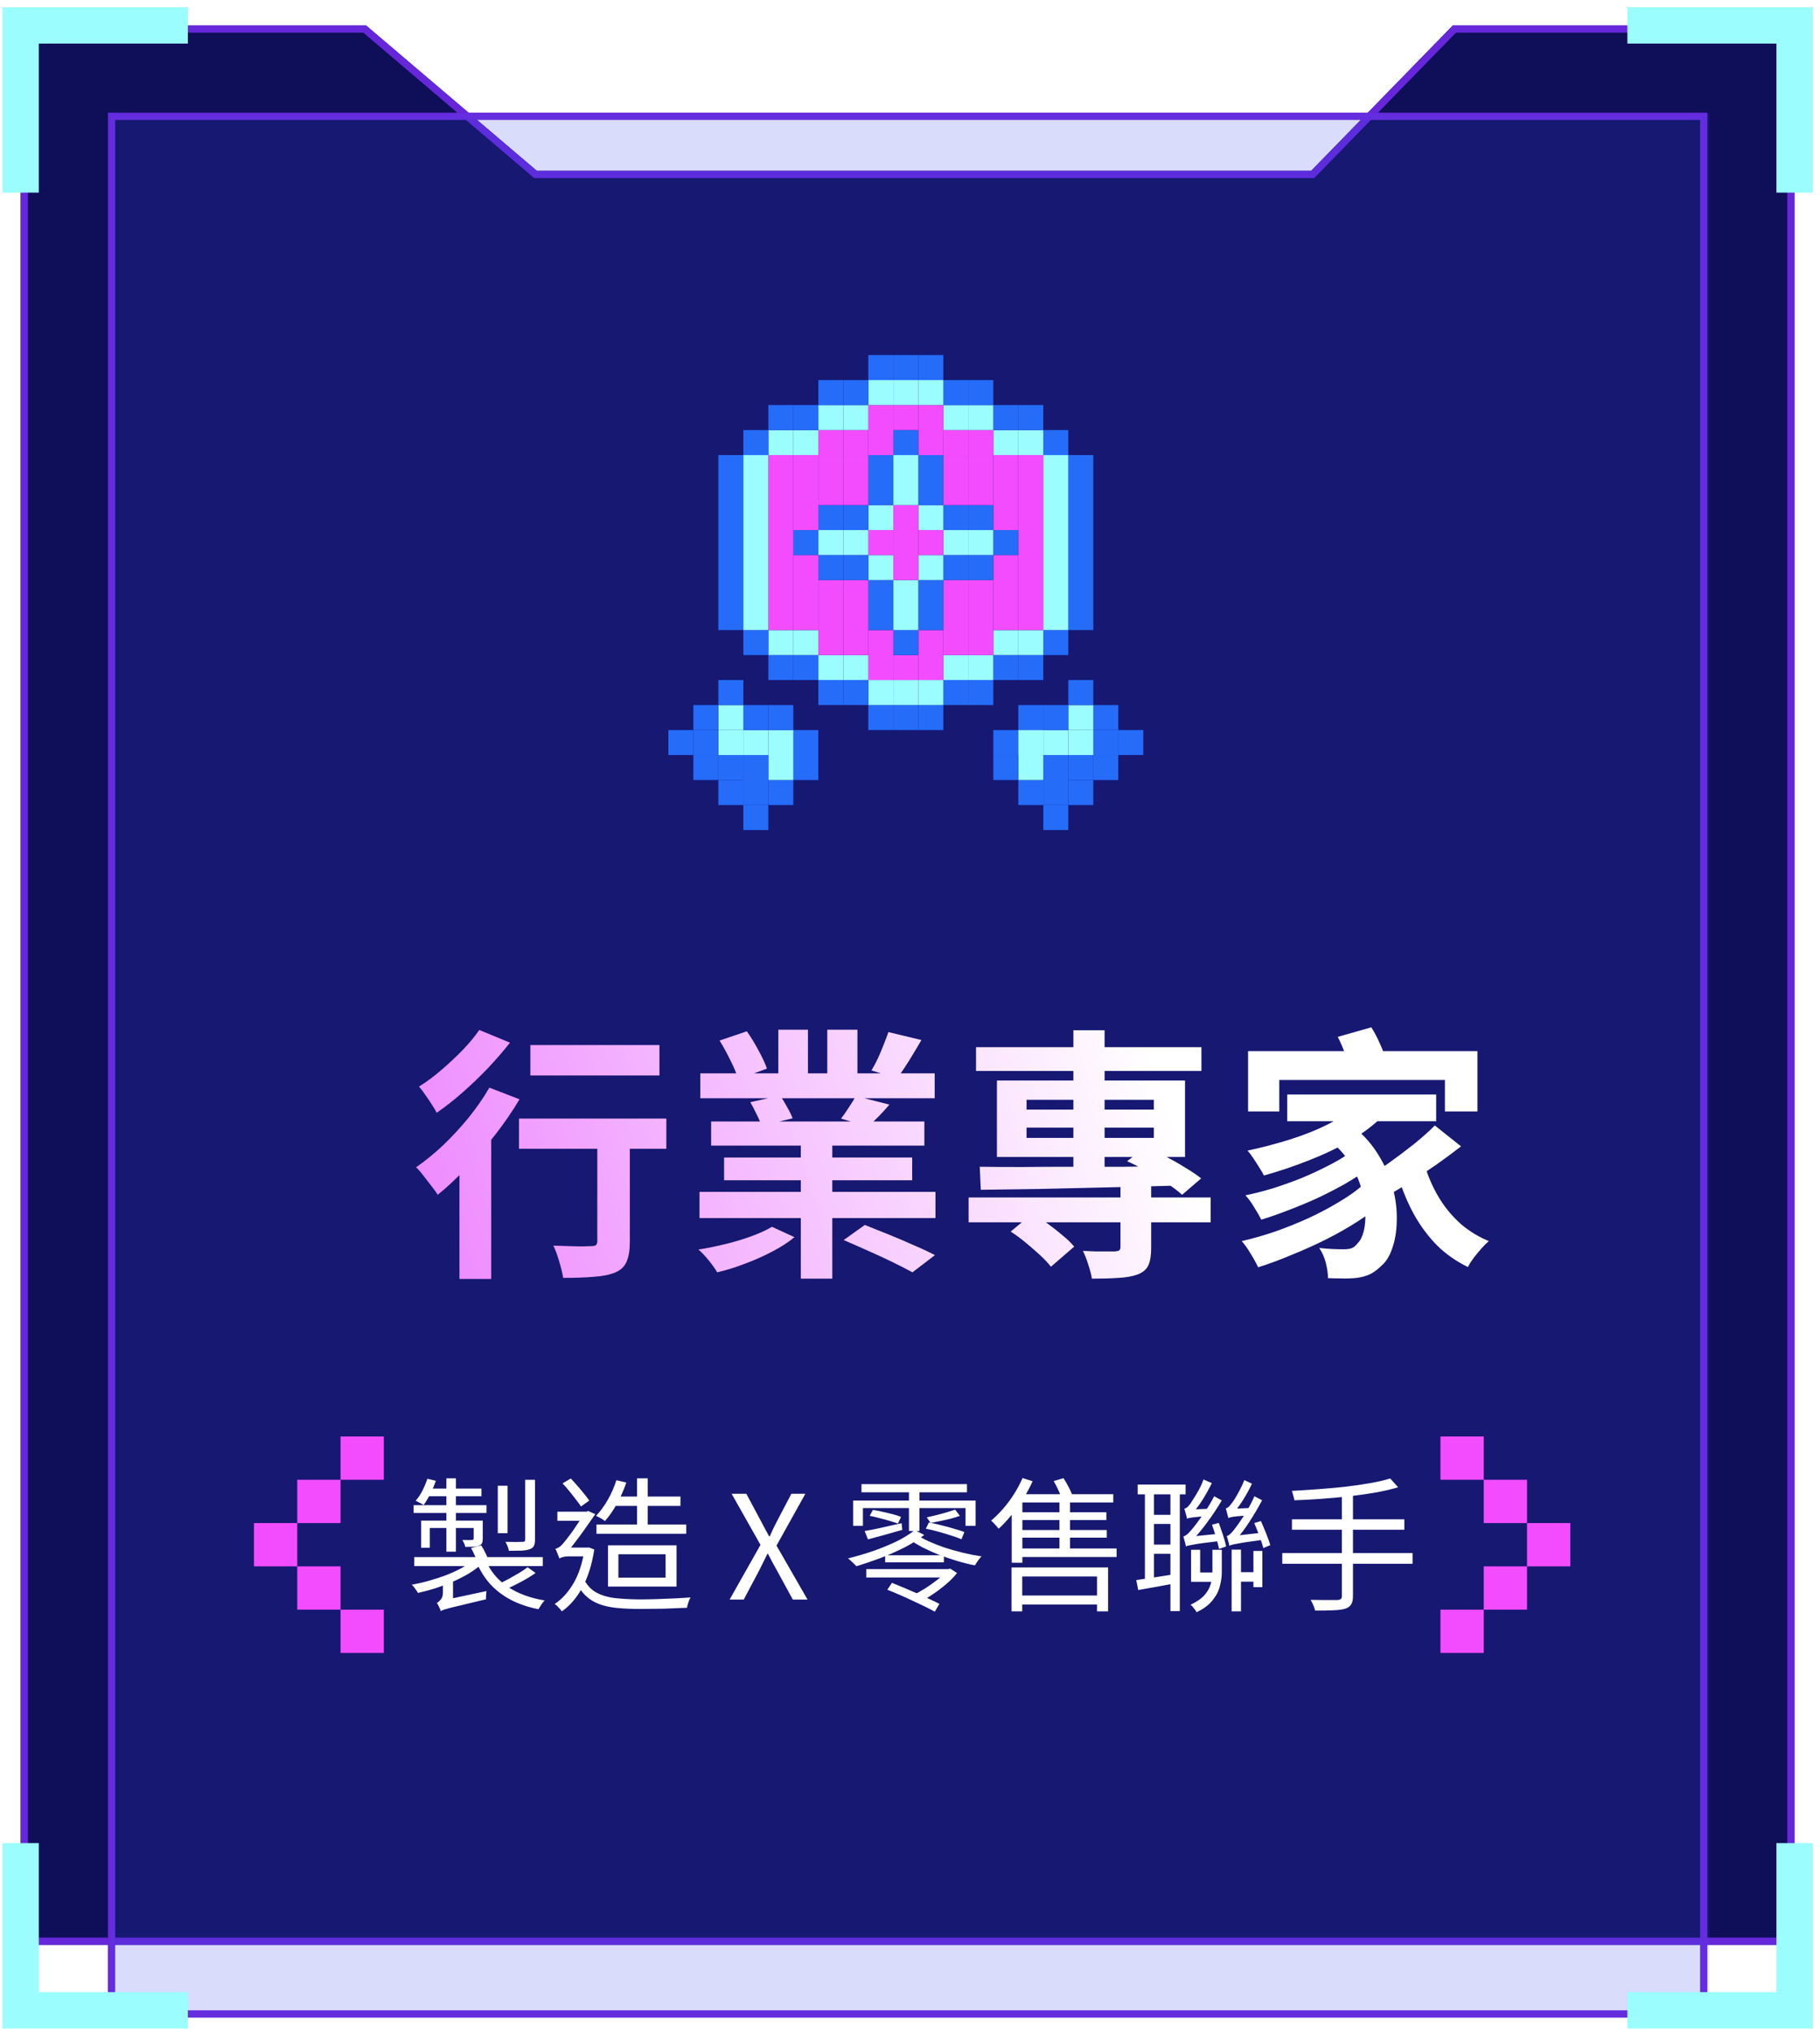 <svg width="215" height="240" viewBox="0 0 215 240" fill="none" xmlns="http://www.w3.org/2000/svg">
<path d="M2.441 3H43.236L63.419 20.177H154.887L171.634 3H212V229.736H2.441V3Z" fill="#0F0E59"/>
<path d="M43.078 3.43L63.141 20.504L63.261 20.606H155.068L155.194 20.477L171.815 3.43H211.571V229.307H2.871V3.43H43.078Z" stroke="#6627DA" stroke-width="0.859"/>
<rect x="12.747" y="13.306" width="188.947" height="225.018" fill="#1D21C0" fill-opacity="0.1"/>
<rect x="13.177" y="13.736" width="188.088" height="224.159" stroke="#6627DA" stroke-width="0.859"/>
<rect x="13" y="13.418" width="188.947" height="225.018" fill="#5364FF" fill-opacity="0.1"/>
<path d="M120.295 83.283H123.247V86.235H120.295V83.283ZM117.34 86.235H120.295V89.187H117.34V86.235ZM132.105 86.235H135.06V89.187H132.105V86.235ZM129.154 89.187H132.105V92.142H129.154V89.187Z" fill="#256CF9"/>
<path d="M129.154 86.235H132.105V89.187H129.154V86.235Z" fill="#256CF9"/>
<path d="M129.154 83.283H132.106V86.235H129.154V83.283ZM126.199 92.142H129.154V95.093H126.199V92.142Z" fill="#256CF9"/>
<path d="M126.199 89.186H129.154V92.141H126.199V89.186Z" fill="#256CF9"/>
<path d="M126.199 86.235H129.154V89.187H126.199V86.235Z" fill="#9BFDFD"/>
<path d="M126.199 83.283H129.154V86.235H126.199V83.283Z" fill="#9BFDFD"/>
<path d="M126.199 80.328H129.154V83.283H126.199V80.328ZM126.199 71.47H129.154V74.424H126.199V71.47ZM126.199 68.518H129.154V71.47H126.199V68.518ZM126.199 65.563H129.154V68.518H126.199V65.563ZM126.199 62.611H129.154V65.563H126.199V62.611ZM126.199 59.66H129.154V62.611H126.199V59.66ZM126.199 56.705H129.154V59.66H126.199V56.705ZM126.199 53.753H129.154V56.705H126.199V53.753ZM123.247 95.093H126.199V98.048H123.247V95.093Z" fill="#256CF9"/>
<path d="M123.247 92.141H126.199V95.093H123.247V92.141ZM123.247 89.186H126.199V92.141H123.247V89.186Z" fill="#256CF9"/>
<path d="M123.247 86.235H126.199V89.187H123.247V86.235Z" fill="#9BFDFD"/>
<path d="M123.247 83.283H126.199V86.235H123.247V83.283ZM123.247 74.425H126.199V77.376H123.247V74.425Z" fill="#256CF9"/>
<path d="M123.247 71.47H126.199V74.424H123.247V71.47ZM123.247 68.518H126.199V71.47H123.247V68.518ZM123.247 65.563H126.199V68.518H123.247V65.563ZM123.247 62.611H126.199V65.563H123.247V62.611ZM123.247 59.66H126.199V62.611H123.247V59.66ZM123.247 56.705H126.199V59.66H123.247V56.705ZM123.247 53.753H126.199V56.705H123.247V53.753Z" fill="#9BFDFD"/>
<path d="M123.247 50.801H126.199V53.753H123.247V50.801ZM120.295 92.142H123.247V95.093H120.295V92.142Z" fill="#256CF9"/>
<path d="M120.295 89.187H123.247V92.142H120.295V89.187ZM120.295 86.235H123.247V89.187H120.295V86.235Z" fill="#9BFDFD"/>
<path d="M120.295 77.376H123.247V80.328H120.295V77.376Z" fill="#256CF9"/>
<path d="M120.295 74.425H123.247V77.376H120.295V74.425Z" fill="#9BFDFD"/>
<path d="M120.295 71.47H123.247V74.424H120.295V71.47ZM120.295 68.518H123.247V71.47H120.295V68.518ZM120.295 65.563H123.247V68.518H120.295V65.563ZM120.295 62.611H123.247V65.563H120.295V62.611ZM120.295 59.66H123.247V62.611H120.295V59.66ZM120.295 56.705H123.247V59.66H120.295V56.705ZM120.295 53.753H123.247V56.705H120.295V53.753Z" fill="#F34CFF"/>
<path d="M120.295 50.801H123.247V53.753H120.295V50.801Z" fill="#9BFDFD"/>
<path d="M120.295 47.846H123.247V50.801H120.295V47.846ZM117.34 89.187H120.295V92.141H117.34V89.187ZM117.34 77.376H120.295V80.328H117.34V77.376Z" fill="#256CF9"/>
<path d="M117.34 74.425H120.295V77.376H117.34V74.425Z" fill="#9BFDFD"/>
<path d="M117.34 71.47H120.295V74.424H117.34V71.47ZM117.34 68.518H120.295V71.47H117.34V68.518ZM117.34 65.563H120.295V68.518H117.34V65.563Z" fill="#F34CFF"/>
<path d="M117.34 62.611H120.295V65.563H117.34V62.611Z" fill="#256CF9"/>
<path d="M117.34 59.66H120.295V62.611H117.34V59.66ZM117.34 56.705H120.295V59.66H117.34V56.705ZM117.34 53.753H120.295V56.705H117.34V53.753Z" fill="#F34CFF"/>
<path d="M117.34 50.801H120.295V53.753H117.34V50.801Z" fill="#9BFDFD"/>
<path d="M117.34 47.846H120.295V50.801H117.34V47.846ZM114.388 80.328H117.34V83.283H114.388V80.328Z" fill="#256CF9"/>
<path d="M114.388 77.376H117.34V80.328H114.388V77.376Z" fill="#9BFDFD"/>
<path d="M114.388 74.425H117.34V77.376H114.388V74.425ZM114.388 71.47H117.34V74.425H114.388V71.47ZM114.388 68.518H117.34V71.47H114.388V68.518Z" fill="#F34CFF"/>
<path d="M114.388 65.563H117.34V68.518H114.388V65.563Z" fill="#256CF9"/>
<path d="M114.388 62.611H117.34V65.563H114.388V62.611Z" fill="#9BFDFD"/>
<path d="M114.388 59.66H117.34V62.611H114.388V59.66Z" fill="#256CF9"/>
<path d="M114.388 56.705H117.34V59.66H114.388V56.705ZM114.388 53.753H117.34V56.705H114.388V53.753Z" fill="#F34CFF"/>
<path d="M114.388 50.801H117.34V53.753H114.388V50.801Z" fill="#F34CFF"/>
<path d="M114.388 47.846H117.34V50.801H114.388V47.846Z" fill="#9BFDFD"/>
<path d="M114.388 44.895H117.34V47.846H114.388V44.895ZM111.437 80.328H114.388V83.283H111.437V80.328Z" fill="#256CF9"/>
<path d="M111.437 77.376H114.388V80.328H111.437V77.376Z" fill="#9BFDFD"/>
<path d="M111.437 74.425H114.388V77.376H111.437V74.425ZM111.437 71.47H114.388V74.425H111.437V71.47ZM111.437 68.518H114.388V71.47H111.437V68.518Z" fill="#F34CFF"/>
<path d="M111.437 65.563H114.388V68.518H111.437V65.563Z" fill="#256CF9"/>
<path d="M111.437 62.611H114.388V65.563H111.437V62.611Z" fill="#9BFDFD"/>
<path d="M111.437 59.66H114.388V62.611H111.437V59.66Z" fill="#256CF9"/>
<path d="M111.437 56.705H114.388V59.66H111.437V56.705ZM111.437 53.753H114.388V56.705H111.437V53.753Z" fill="#F34CFF"/>
<path d="M111.437 50.801H114.388V53.753H111.437V50.801Z" fill="#F34CFF"/>
<path d="M111.437 47.846H114.388V50.801H111.437V47.846Z" fill="#9BFDFD"/>
<path d="M111.437 44.895H114.389V47.846H111.437V44.895ZM108.482 83.283H111.437V86.235H108.482V83.283Z" fill="#256CF9"/>
<path d="M108.482 80.328H111.437V83.283H108.482V80.328Z" fill="#9BFDFD"/>
<path d="M108.482 77.376H111.437V80.328H108.482V77.376ZM108.482 74.425H111.437V77.376H108.482V74.425Z" fill="#F34CFF"/>
<path d="M108.482 71.47H111.437V74.425H108.482V71.47ZM108.482 68.518H111.437V71.47H108.482V68.518Z" fill="#256CF9"/>
<path d="M108.482 65.563H111.437V68.518H108.482V65.563Z" fill="#9BFDFD"/>
<path d="M108.482 62.611H111.437V65.563H108.482V62.611Z" fill="#F34CFF"/>
<path d="M108.482 59.66H111.437V62.611H108.482V59.66Z" fill="#9BFDFD"/>
<path d="M108.482 56.705H111.437V59.66H108.482V56.705ZM108.482 53.753H111.437V56.705H108.482V53.753Z" fill="#256CF9"/>
<path d="M108.482 50.801H111.437V53.753H108.482V50.801ZM108.482 47.846H111.437V50.801H108.482V47.846Z" fill="#F34CFF"/>
<path d="M108.482 44.895H111.437V47.846H108.482V44.895Z" fill="#9BFDFD"/>
<path d="M108.482 41.94H111.437V44.895H108.482V41.94ZM105.53 83.283H108.482V86.235H105.53V83.283Z" fill="#256CF9"/>
<path d="M105.53 80.328H108.482V83.283H105.53V80.328Z" fill="#9BFDFD"/>
<path d="M105.53 77.376H108.482V80.328H105.53V77.376Z" fill="#F34CFF"/>
<path d="M105.53 74.425H108.482V77.376H105.53V74.425Z" fill="#256CF9"/>
<path d="M105.53 71.47H108.482V74.425H105.53V71.47ZM105.53 68.518H108.482V71.47H105.53V68.518Z" fill="#9BFDFD"/>
<path d="M105.53 65.563H108.482V68.518H105.53V65.563ZM105.53 62.611H108.482V65.563H105.53V62.611ZM105.53 59.66H108.482V62.611H105.53V59.66Z" fill="#F34CFF"/>
<path d="M105.53 56.705H108.482V59.66H105.53V56.705ZM105.53 53.753H108.482V56.705H105.53V53.753Z" fill="#9BFDFD"/>
<path d="M105.53 50.801H108.482V53.753H105.53V50.801Z" fill="#256CF9"/>
<path d="M105.53 47.846H108.482V50.801H105.53V47.846Z" fill="#F34CFF"/>
<path d="M105.53 44.895H108.482V47.846H105.53V44.895Z" fill="#9BFDFD"/>
<path d="M105.53 41.94H108.482V44.895H105.53V41.94ZM102.575 83.283H105.53V86.235H102.575V83.283Z" fill="#256CF9"/>
<path d="M102.575 80.328H105.53V83.283H102.575V80.328Z" fill="#9BFDFD"/>
<path d="M102.575 77.376H105.53V80.328H102.575V77.376ZM102.575 74.425H105.53V77.376H102.575V74.425Z" fill="#F34CFF"/>
<path d="M102.575 71.47H105.53V74.425H102.575V71.47ZM102.575 68.518H105.53V71.47H102.575V68.518Z" fill="#256CF9"/>
<path d="M102.575 65.563H105.53V68.518H102.575V65.563Z" fill="#9BFDFD"/>
<path d="M102.575 62.611H105.53V65.563H102.575V62.611Z" fill="#F34CFF"/>
<path d="M102.575 59.66H105.53V62.611H102.575V59.66Z" fill="#9BFDFD"/>
<path d="M102.575 56.705H105.53V59.66H102.575V56.705ZM102.575 53.753H105.53V56.705H102.575V53.753Z" fill="#256CF9"/>
<path d="M102.575 50.801H105.53V53.753H102.575V50.801ZM102.575 47.846H105.53V50.801H102.575V47.846Z" fill="#F34CFF"/>
<path d="M102.575 44.895H105.53V47.846H102.575V44.895Z" fill="#9BFDFD"/>
<path d="M102.575 41.94H105.53V44.895H102.575V41.94ZM99.623 80.328H102.575V83.283H99.623V80.328Z" fill="#256CF9"/>
<path d="M99.623 77.376H102.575V80.328H99.623V77.376Z" fill="#9BFDFD"/>
<path d="M99.623 74.425H102.575V77.376H99.623V74.425ZM99.623 71.47H102.575V74.425H99.623V71.47ZM99.623 68.518H102.575V71.47H99.623V68.518Z" fill="#F34CFF"/>
<path d="M99.623 65.563H102.575V68.518H99.623V65.563Z" fill="#256CF9"/>
<path d="M99.623 62.611H102.575V65.563H99.623V62.611Z" fill="#9BFDFD"/>
<path d="M99.623 59.66H102.575V62.611H99.623V59.66Z" fill="#256CF9"/>
<path d="M99.623 56.705H102.575V59.66H99.623V56.705ZM99.623 53.753H102.575V56.705H99.623V53.753Z" fill="#F34CFF"/>
<path d="M99.623 50.801H102.575V53.753H99.623V50.801Z" fill="#F34CFF"/>
<path d="M99.623 47.846H102.575V50.801H99.623V47.846Z" fill="#9BFDFD"/>
<path d="M99.624 44.895H102.575V47.846H99.624V44.895ZM96.672 80.328H99.624V83.283H96.672V80.328Z" fill="#256CF9"/>
<path d="M96.672 77.376H99.624V80.328H96.672V77.376Z" fill="#9BFDFD"/>
<path d="M96.672 74.425H99.624V77.376H96.672V74.425ZM96.672 71.47H99.624V74.425H96.672V71.47ZM96.672 68.518H99.624V71.47H96.672V68.518Z" fill="#F34CFF"/>
<path d="M96.672 65.563H99.624V68.518H96.672V65.563Z" fill="#256CF9"/>
<path d="M96.672 62.611H99.624V65.563H96.672V62.611Z" fill="#9BFDFD"/>
<path d="M96.672 59.66H99.624V62.611H96.672V59.66Z" fill="#256CF9"/>
<path d="M96.672 56.705H99.624V59.66H96.672V56.705ZM96.672 53.753H99.624V56.705H96.672V53.753Z" fill="#F34CFF"/>
<path d="M96.672 50.801H99.624V53.753H96.672V50.801Z" fill="#F34CFF"/>
<path d="M96.672 47.846H99.624V50.801H96.672V47.846Z" fill="#9BFDFD"/>
<path d="M96.672 44.895H99.623V47.846H96.672V44.895ZM93.717 89.187H96.672V92.142H93.717V89.187ZM93.717 86.235H96.672V89.187H93.717V86.235ZM93.717 77.377H96.672V80.328H93.717V77.377Z" fill="#256CF9"/>
<path d="M93.717 74.425H96.672V77.376H93.717V74.425Z" fill="#9BFDFD"/>
<path d="M93.717 71.47H96.672V74.424H93.717V71.47ZM93.717 68.518H96.672V71.47H93.717V68.518ZM93.717 65.563H96.672V68.518H93.717V65.563Z" fill="#F34CFF"/>
<path d="M93.717 62.611H96.672V65.563H93.717V62.611Z" fill="#256CF9"/>
<path d="M93.717 59.66H96.672V62.611H93.717V59.66ZM93.717 56.705H96.672V59.66H93.717V56.705ZM93.717 53.753H96.672V56.705H93.717V53.753Z" fill="#F34CFF"/>
<path d="M93.717 50.801H96.672V53.753H93.717V50.801Z" fill="#9BFDFD"/>
<path d="M93.717 47.846H96.672V50.801H93.717V47.846ZM90.765 92.141H93.717V95.093H90.765V92.141Z" fill="#256CF9"/>
<path d="M90.765 89.187H93.717V92.142H90.765V89.187ZM90.765 86.235H93.717V89.187H90.765V86.235Z" fill="#9BFDFD"/>
<path d="M90.765 83.283H93.717V86.235H90.765V83.283ZM90.765 77.376H93.717V80.328H90.765V77.376Z" fill="#256CF9"/>
<path d="M90.765 74.425H93.717V77.376H90.765V74.425Z" fill="#9BFDFD"/>
<path d="M90.765 71.47H93.717V74.424H90.765V71.47ZM90.765 68.518H93.717V71.47H90.765V68.518ZM90.765 65.563H93.717V68.518H90.765V65.563ZM90.765 62.611H93.717V65.563H90.765V62.611ZM90.765 59.66H93.717V62.611H90.765V59.66ZM90.765 56.705H93.717V59.66H90.765V56.705ZM90.765 53.753H93.717V56.705H90.765V53.753Z" fill="#F34CFF"/>
<path d="M90.765 50.801H93.717V53.753H90.765V50.801Z" fill="#9BFDFD"/>
<path d="M90.765 47.846H93.717V50.801H90.765V47.846ZM87.813 95.093H90.765V98.048H87.813V95.093Z" fill="#256CF9"/>
<path d="M87.813 92.141H90.765V95.093H87.813V92.141ZM87.813 89.186H90.765V92.141H87.813V89.186Z" fill="#256CF9"/>
<path d="M87.813 86.235H90.765V89.187H87.813V86.235Z" fill="#9BFDFD"/>
<path d="M87.813 83.283H90.765V86.235H87.813V83.283ZM87.813 74.425H90.765V77.376H87.813V74.425Z" fill="#256CF9"/>
<path d="M87.813 71.47H90.765V74.424H87.813V71.47ZM87.813 68.518H90.765V71.47H87.813V68.518ZM87.813 65.563H90.765V68.518H87.813V65.563ZM87.813 62.611H90.765V65.563H87.813V62.611ZM87.813 59.66H90.765V62.611H87.813V59.66ZM87.813 56.705H90.765V59.66H87.813V56.705ZM87.813 53.753H90.765V56.705H87.813V53.753Z" fill="#9BFDFD"/>
<path d="M87.813 50.801H90.765V53.753H87.813V50.801ZM84.858 92.142H87.813V95.093H84.858V92.142Z" fill="#256CF9"/>
<path d="M84.858 89.186H87.813V92.141H84.858V89.186Z" fill="#256CF9"/>
<path d="M84.858 86.235H87.813V89.187H84.858V86.235Z" fill="#9BFDFD"/>
<path d="M84.858 83.283H87.813V86.235H84.858V83.283Z" fill="#9BFDFD"/>
<path d="M84.859 80.328H87.813V83.283H84.859V80.328ZM84.859 71.47H87.813V74.424H84.859V71.47ZM84.859 68.518H87.813V71.47H84.859V68.518ZM84.859 65.563H87.813V68.518H84.859V65.563ZM84.859 62.611H87.813V65.563H84.859V62.611ZM84.859 59.66H87.813V62.611H84.859V59.66ZM84.859 56.705H87.813V59.66H84.859V56.705ZM84.859 53.753H87.813V56.705H84.859V53.753ZM81.907 89.186H84.859V92.141H81.907V89.186Z" fill="#256CF9"/>
<path d="M81.907 86.235H84.859V89.187H81.907V86.235Z" fill="#256CF9"/>
<path d="M81.907 83.283H84.858V86.235H81.907V83.283ZM78.952 86.235H81.907V89.187H78.952V86.235Z" fill="#256CF9"/>
<path d="M22.195 3H2.441V22.753" stroke="#9BFDFD" stroke-width="4.294"/>
<path d="M22.195 237.465H2.441V217.712" stroke="#9BFDFD" stroke-width="4.294"/>
<path d="M192.246 3H212V22.753" stroke="#9BFDFD" stroke-width="4.294"/>
<path d="M192.246 237.465H212V217.712" stroke="#9BFDFD" stroke-width="4.294"/>
<g filter="url(#filter0_d_8_6948)">
<path d="M56.97 117.763H72.221V121.357H56.97V117.763ZM64.877 127.514H68.721V141.015C68.721 141.994 68.596 142.765 68.346 143.327C68.117 143.911 67.658 144.348 66.971 144.64C66.283 144.911 65.439 145.077 64.439 145.14C63.439 145.223 62.241 145.265 60.845 145.265C60.762 144.723 60.606 144.077 60.377 143.327C60.168 142.598 59.939 141.973 59.689 141.452C60.293 141.473 60.897 141.494 61.502 141.515C62.106 141.536 62.648 141.546 63.127 141.546C63.606 141.525 63.939 141.515 64.127 141.515C64.418 141.515 64.616 141.473 64.721 141.39C64.825 141.285 64.877 141.129 64.877 140.921V127.514ZM55.626 126.451H73.034V130.014H55.626V126.451ZM48.594 130.139L51.876 126.826L52.344 127.013V145.39H48.594V130.139ZM52.126 122.794L55.689 124.169C54.876 125.545 53.928 126.93 52.845 128.326C51.782 129.701 50.657 131.003 49.469 132.233C48.303 133.462 47.157 134.535 46.032 135.452C45.865 135.181 45.625 134.847 45.313 134.452C45 134.035 44.677 133.618 44.344 133.201C44.031 132.785 43.74 132.451 43.469 132.201C44.552 131.451 45.625 130.576 46.688 129.576C47.75 128.555 48.751 127.472 49.688 126.326C50.626 125.159 51.438 123.982 52.126 122.794ZM50.938 115.981L54.563 117.481C53.793 118.461 52.928 119.461 51.969 120.482C51.011 121.482 50.011 122.44 48.969 123.357C47.928 124.274 46.907 125.076 45.907 125.763C45.761 125.472 45.563 125.138 45.313 124.763C45.063 124.367 44.802 123.982 44.531 123.607C44.281 123.232 44.042 122.919 43.813 122.669C44.688 122.128 45.573 121.471 46.469 120.7C47.365 119.93 48.209 119.138 49.001 118.325C49.792 117.492 50.438 116.711 50.938 115.981ZM76.95 135.108H104.827V138.202H76.95V135.108ZM77.044 121.107H104.733V124.044H77.044V121.107ZM78.325 126.795H103.515V129.639H78.325V126.795ZM79.856 131.045H102.077V133.733H79.856V131.045ZM88.92 128.17H92.639V145.359H88.92V128.17ZM86.263 115.95H89.763V122.576H86.263V115.95ZM92.045 115.95H95.608V122.357H92.045V115.95ZM99.264 116.231L103.171 117.169C102.671 118.023 102.171 118.857 101.671 119.669C101.171 120.461 100.712 121.138 100.296 121.701L97.264 120.763C97.514 120.346 97.764 119.877 98.014 119.357C98.264 118.815 98.493 118.273 98.702 117.731C98.931 117.169 99.118 116.669 99.264 116.231ZM95.42 123.794L99.389 124.795C98.931 125.336 98.483 125.826 98.045 126.263C97.629 126.68 97.233 127.055 96.858 127.388L93.67 126.451C93.983 126.055 94.295 125.607 94.608 125.107C94.941 124.607 95.212 124.169 95.42 123.794ZM79.325 117.231L82.544 116.138C83.002 116.783 83.461 117.534 83.919 118.388C84.377 119.221 84.711 119.94 84.919 120.544L81.513 121.794C81.346 121.169 81.044 120.43 80.606 119.575C80.19 118.721 79.763 117.94 79.325 117.231ZM82.95 124.513L86.482 123.732C86.753 124.128 87.024 124.576 87.294 125.076C87.586 125.576 87.805 126.024 87.951 126.42L84.263 127.295C84.159 126.92 83.971 126.472 83.7 125.951C83.45 125.409 83.2 124.93 82.95 124.513ZM85.513 139.233L88.169 140.452C87.482 141.035 86.617 141.598 85.576 142.14C84.555 142.681 83.482 143.161 82.356 143.577C81.231 144.015 80.127 144.359 79.044 144.609C78.815 144.213 78.481 143.744 78.044 143.202C77.606 142.661 77.2 142.233 76.825 141.921C77.867 141.754 78.94 141.536 80.044 141.265C81.148 140.994 82.179 140.681 83.138 140.327C84.096 139.973 84.888 139.608 85.513 139.233ZM93.983 140.796L96.483 139.014C97.337 139.348 98.275 139.723 99.295 140.14C100.337 140.556 101.337 140.983 102.296 141.421C103.275 141.838 104.098 142.223 104.765 142.577L102.108 144.609C101.504 144.275 100.733 143.879 99.796 143.421C98.858 142.963 97.868 142.504 96.826 142.046C95.806 141.588 94.858 141.171 93.983 140.796ZM108.743 135.764H137.339V138.702H108.743V135.764ZM109.618 118.013H136.246V120.825H109.618V118.013ZM126.682 133.92H130.308V141.733C130.308 142.588 130.203 143.254 129.995 143.734C129.787 144.234 129.36 144.609 128.714 144.859C128.089 145.088 127.328 145.223 126.432 145.265C125.536 145.328 124.495 145.359 123.307 145.359C123.224 144.859 123.078 144.296 122.869 143.671C122.682 143.067 122.474 142.536 122.244 142.077C122.744 142.098 123.255 142.119 123.776 142.14C124.297 142.14 124.765 142.14 125.182 142.14C125.599 142.14 125.88 142.14 126.026 142.14C126.276 142.119 126.443 142.077 126.526 142.015C126.63 141.952 126.682 141.817 126.682 141.608V133.92ZM121.119 116.013H124.807V132.858H121.119V116.013ZM113.712 139.796L116.306 137.639C116.869 137.994 117.463 138.4 118.088 138.858C118.713 139.317 119.307 139.785 119.869 140.265C120.432 140.723 120.88 141.16 121.213 141.577L118.463 143.952C118.15 143.536 117.723 143.077 117.181 142.577C116.661 142.098 116.098 141.608 115.494 141.108C114.89 140.608 114.296 140.171 113.712 139.796ZM115.588 127.514V128.732H130.62V127.514H115.588ZM115.588 124.232V125.388H130.62V124.232H115.588ZM112.087 121.951H134.308V130.983H112.087V121.951ZM127.464 131.483L129.651 129.795C130.422 130.107 131.214 130.483 132.026 130.92C132.86 131.358 133.641 131.806 134.37 132.264C135.1 132.701 135.714 133.118 136.214 133.514L133.964 135.452C133.485 135.014 132.881 134.556 132.151 134.077C131.422 133.597 130.641 133.129 129.807 132.67C128.995 132.212 128.214 131.816 127.464 131.483ZM110.056 132.139C111.493 132.16 113.119 132.17 114.931 132.17C116.765 132.149 118.713 132.139 120.775 132.139C122.859 132.139 124.984 132.139 127.151 132.139C129.318 132.118 131.485 132.087 133.652 132.045L133.527 134.358C130.735 134.441 127.922 134.514 125.088 134.577C122.276 134.639 119.588 134.702 117.025 134.764C114.462 134.806 112.181 134.837 110.181 134.858L110.056 132.139ZM141.755 118.481H168.851V125.607H165.007V121.888H145.443V125.607H141.755V118.481ZM146.381 123.607H163.976V126.763H146.381V123.607ZM151.381 129.014L154.256 127.451C155.486 128.451 156.475 129.587 157.225 130.858C157.996 132.128 158.549 133.42 158.882 134.733C159.215 136.045 159.361 137.316 159.319 138.546C159.299 139.754 159.121 140.827 158.788 141.765C158.476 142.702 158.038 143.4 157.476 143.859C156.913 144.421 156.35 144.796 155.788 144.984C155.246 145.192 154.569 145.307 153.756 145.328C153.402 145.348 153.006 145.348 152.569 145.328C152.131 145.328 151.673 145.317 151.194 145.296C151.194 144.775 151.11 144.182 150.944 143.515C150.777 142.848 150.517 142.254 150.162 141.733C150.746 141.796 151.277 141.838 151.756 141.858C152.235 141.879 152.663 141.89 153.038 141.89C153.413 141.89 153.725 141.848 153.975 141.765C154.246 141.661 154.496 141.452 154.725 141.14C155.017 140.869 155.246 140.41 155.413 139.765C155.58 139.119 155.642 138.358 155.6 137.483C155.58 136.608 155.423 135.681 155.132 134.702C154.861 133.702 154.423 132.712 153.819 131.733C153.215 130.753 152.402 129.847 151.381 129.014ZM154.757 124.67L157.851 125.982C156.746 127.107 155.413 128.128 153.85 129.045C152.288 129.941 150.621 130.733 148.85 131.42C147.1 132.108 145.36 132.691 143.631 133.17C143.506 132.92 143.328 132.618 143.099 132.264C142.87 131.889 142.631 131.514 142.38 131.139C142.13 130.764 141.901 130.462 141.693 130.232C143.36 129.878 145.027 129.441 146.693 128.92C148.36 128.399 149.892 127.784 151.287 127.076C152.683 126.347 153.84 125.545 154.757 124.67ZM153.475 130.701L155.85 132.451C155.079 133.014 154.194 133.587 153.194 134.17C152.194 134.733 151.121 135.285 149.975 135.827C148.829 136.348 147.683 136.827 146.537 137.264C145.412 137.702 144.339 138.077 143.318 138.389C143.11 137.973 142.828 137.483 142.474 136.921C142.141 136.358 141.797 135.889 141.443 135.514C142.464 135.306 143.526 135.035 144.631 134.702C145.756 134.347 146.87 133.952 147.975 133.514C149.079 133.056 150.1 132.587 151.037 132.108C151.996 131.628 152.808 131.16 153.475 130.701ZM155.319 134.295L157.882 136.233C157.007 137.004 155.975 137.775 154.788 138.546C153.621 139.296 152.361 140.015 151.006 140.702C149.673 141.369 148.308 141.983 146.912 142.546C145.537 143.129 144.214 143.619 142.943 144.015C142.735 143.557 142.443 143.025 142.068 142.421C141.714 141.817 141.36 141.317 141.005 140.921C142.276 140.629 143.589 140.254 144.943 139.796C146.297 139.317 147.621 138.785 148.912 138.202C150.204 137.598 151.402 136.962 152.506 136.295C153.631 135.629 154.569 134.962 155.319 134.295ZM162.788 132.483C163.205 133.733 163.757 134.91 164.445 136.014C165.132 137.098 165.955 138.066 166.914 138.921C167.893 139.754 168.987 140.421 170.195 140.921C169.924 141.15 169.633 141.442 169.32 141.796C169.008 142.15 168.706 142.515 168.414 142.89C168.122 143.286 167.893 143.65 167.726 143.984C166.351 143.317 165.132 142.463 164.07 141.421C163.028 140.358 162.122 139.139 161.351 137.764C160.601 136.389 159.976 134.889 159.476 133.264L162.788 132.483ZM163.82 127.263L166.914 129.732C165.976 130.462 164.976 131.201 163.914 131.951C162.851 132.681 161.799 133.379 160.757 134.045C159.715 134.691 158.736 135.264 157.819 135.764L155.413 133.608C156.309 133.087 157.267 132.472 158.288 131.764C159.309 131.035 160.309 130.285 161.288 129.514C162.268 128.722 163.111 127.972 163.82 127.263ZM152.35 116.794L156.319 115.669C156.673 116.231 157.007 116.867 157.319 117.575C157.653 118.284 157.871 118.898 157.976 119.419L153.819 120.7C153.694 120.18 153.496 119.555 153.225 118.825C152.954 118.075 152.663 117.398 152.35 116.794Z" fill="url(#paint0_linear_8_6948)"/>
</g>
<path d="M55.852 184.326L56.875 184.786C56.432 185.172 55.921 185.542 55.341 185.894C54.761 186.235 54.136 186.553 53.466 186.849C52.795 187.133 52.114 187.388 51.42 187.616C50.727 187.832 50.045 188.014 49.375 188.161C49.295 188.014 49.181 187.843 49.034 187.65C48.897 187.457 48.767 187.303 48.642 187.19C49.301 187.076 49.971 186.923 50.653 186.729C51.346 186.536 52.011 186.32 52.648 186.082C53.295 185.832 53.898 185.559 54.455 185.263C55.011 184.956 55.477 184.644 55.852 184.326ZM57.336 184.206C57.87 185.513 58.733 186.576 59.927 187.394C61.12 188.212 62.592 188.764 64.342 189.048C64.217 189.173 64.086 189.338 63.95 189.542C63.813 189.747 63.7 189.928 63.609 190.088C62.393 189.849 61.307 189.48 60.353 188.98C59.398 188.479 58.58 187.854 57.898 187.104C57.228 186.354 56.682 185.479 56.262 184.479L57.336 184.206ZM62.33 185.127L63.268 185.809C62.734 186.184 62.131 186.548 61.461 186.9C60.802 187.252 60.188 187.548 59.62 187.786L58.819 187.156C59.194 186.974 59.597 186.769 60.029 186.542C60.461 186.303 60.881 186.065 61.291 185.826C61.7 185.576 62.046 185.343 62.33 185.127ZM48.931 183.934H64.12V184.991H48.931V183.934ZM58.802 175.495H59.961V181.104H58.802V175.495ZM62.041 174.797H63.2V181.871C63.2 182.201 63.154 182.451 63.063 182.621C62.984 182.78 62.825 182.905 62.586 182.996C62.336 183.087 62.006 183.144 61.597 183.167C61.2 183.178 60.705 183.184 60.114 183.184C60.092 183.024 60.04 182.848 59.961 182.655C59.881 182.451 59.796 182.274 59.705 182.127C60.171 182.138 60.592 182.144 60.967 182.144C61.342 182.144 61.592 182.138 61.717 182.127C61.842 182.127 61.927 182.11 61.972 182.076C62.018 182.03 62.041 181.956 62.041 181.854V174.797ZM52.733 174.626H53.858V183.286H52.733V174.626ZM55.955 179.621H57.029V181.718C57.029 181.956 57 182.144 56.944 182.28C56.887 182.405 56.767 182.502 56.586 182.57C56.415 182.649 56.199 182.695 55.938 182.706C55.676 182.718 55.352 182.723 54.966 182.723C54.943 182.598 54.898 182.462 54.83 182.314C54.761 182.166 54.693 182.03 54.625 181.905C54.909 181.916 55.154 181.922 55.358 181.922C55.563 181.922 55.699 181.916 55.767 181.905C55.892 181.905 55.955 181.843 55.955 181.718V179.621ZM49.75 179.621H56.432V180.49H50.773V182.826H49.75V179.621ZM48.863 177.797H57.472V178.717H48.863V177.797ZM50.636 175.836H56.875V176.74H50.278L50.636 175.836ZM50.483 174.677L51.489 174.916C51.307 175.439 51.085 175.956 50.824 176.467C50.574 176.979 50.312 177.416 50.039 177.78C49.937 177.7 49.789 177.615 49.596 177.524C49.403 177.422 49.238 177.337 49.102 177.268C49.409 176.927 49.676 176.53 49.903 176.075C50.142 175.609 50.335 175.143 50.483 174.677ZM52.051 190.326L52.017 189.423L52.545 188.997L57.472 187.94C57.449 188.099 57.432 188.269 57.421 188.451C57.41 188.633 57.41 188.786 57.421 188.911C56.296 189.184 55.392 189.4 54.71 189.559C54.029 189.718 53.511 189.843 53.159 189.934C52.807 190.036 52.551 190.11 52.392 190.156C52.244 190.213 52.131 190.269 52.051 190.326ZM52.068 190.309C52.045 190.218 52.006 190.11 51.949 189.985C51.903 189.872 51.846 189.752 51.778 189.627C51.721 189.514 51.665 189.423 51.608 189.355C51.744 189.275 51.898 189.139 52.068 188.945C52.239 188.752 52.324 188.457 52.324 188.059V186.44H53.517V188.962C53.517 188.962 53.466 188.991 53.364 189.048C53.273 189.105 53.153 189.184 53.006 189.286C52.869 189.389 52.727 189.502 52.58 189.627C52.432 189.752 52.307 189.872 52.205 189.985C52.114 190.099 52.068 190.207 52.068 190.309ZM55.648 182.86L56.841 182.536C57.012 182.797 57.176 183.093 57.336 183.422C57.495 183.74 57.608 184.013 57.676 184.24L56.432 184.633C56.364 184.405 56.256 184.127 56.108 183.797C55.961 183.456 55.807 183.144 55.648 182.86ZM72.456 176.774H80.383V177.882H72.456V176.774ZM70.462 180.081H81.065V181.172H70.462V180.081ZM72.814 174.848L73.99 175.12C73.695 175.984 73.326 176.819 72.882 177.626C72.439 178.422 71.968 179.104 71.468 179.672C71.388 179.604 71.286 179.53 71.161 179.45C71.036 179.371 70.905 179.297 70.769 179.229C70.632 179.161 70.513 179.104 70.411 179.058C70.922 178.524 71.388 177.888 71.808 177.149C72.229 176.41 72.564 175.643 72.814 174.848ZM75.252 174.626H76.513V180.797H75.252V174.626ZM66.456 175.223L67.427 174.643C67.689 174.916 67.956 175.211 68.228 175.53C68.513 175.848 68.774 176.16 69.013 176.467C69.263 176.763 69.462 177.024 69.609 177.251L68.638 177.95C68.479 177.712 68.274 177.433 68.024 177.115C67.785 176.797 67.53 176.473 67.257 176.143C66.984 175.802 66.717 175.495 66.456 175.223ZM65.842 178.564H69.49V179.638H65.842V178.564ZM68.893 186.371C69.246 187.121 69.723 187.678 70.325 188.042C70.939 188.406 71.678 188.644 72.541 188.758C73.416 188.86 74.417 188.917 75.542 188.928C76.144 188.928 76.803 188.917 77.519 188.894C78.235 188.872 78.945 188.843 79.65 188.809C80.366 188.775 81.008 188.735 81.576 188.69C81.519 188.781 81.463 188.9 81.406 189.048C81.349 189.195 81.298 189.343 81.252 189.491C81.207 189.65 81.173 189.792 81.15 189.917C80.627 189.94 80.048 189.963 79.411 189.985C78.775 190.019 78.127 190.036 77.468 190.036C76.809 190.048 76.167 190.053 75.542 190.053C74.542 190.053 73.644 190.014 72.848 189.934C72.064 189.855 71.371 189.701 70.769 189.474C70.166 189.247 69.638 188.917 69.183 188.485C68.729 188.053 68.342 187.485 68.024 186.78L68.893 186.371ZM69.047 182.809H69.354L69.575 182.792L70.206 183.03C69.922 184.837 69.445 186.349 68.774 187.565C68.103 188.769 67.302 189.695 66.37 190.343C66.314 190.252 66.234 190.15 66.132 190.036C66.029 189.923 65.921 189.809 65.808 189.695C65.706 189.593 65.609 189.519 65.518 189.474C66.404 188.883 67.155 188.053 67.768 186.985C68.393 185.905 68.82 184.587 69.047 183.03V182.809ZM66.081 184.104V183.115L66.694 182.809H69.456V183.848H67.086C66.871 183.848 66.666 183.877 66.473 183.934C66.279 183.979 66.149 184.036 66.081 184.104ZM66.081 184.104C66.058 184.002 66.013 183.877 65.944 183.729C65.887 183.581 65.831 183.439 65.774 183.303C65.717 183.155 65.66 183.042 65.603 182.962C65.74 182.917 65.87 182.86 65.995 182.792C66.132 182.712 66.274 182.593 66.422 182.434C66.547 182.297 66.728 182.076 66.967 181.769C67.217 181.45 67.478 181.098 67.751 180.712C68.024 180.314 68.28 179.933 68.518 179.57C68.768 179.206 68.962 178.911 69.098 178.683V178.649L69.473 178.479L70.325 178.854C70.121 179.138 69.882 179.479 69.609 179.876C69.337 180.274 69.047 180.683 68.74 181.104C68.433 181.524 68.132 181.928 67.837 182.314C67.541 182.701 67.274 183.03 67.035 183.303C67.035 183.303 66.984 183.331 66.882 183.388C66.791 183.434 66.683 183.502 66.558 183.593C66.433 183.672 66.319 183.757 66.217 183.848C66.126 183.928 66.081 184.013 66.081 184.104ZM73.053 183.593V186.354H78.627V183.593H73.053ZM71.825 182.536H79.923V187.411H71.825V182.536ZM86.19 188.945L89.838 182.485L86.428 176.45H88.167L89.872 179.638C90.031 179.933 90.184 180.223 90.332 180.507C90.48 180.78 90.656 181.104 90.861 181.479H90.929C91.099 181.104 91.247 180.78 91.372 180.507C91.508 180.223 91.656 179.933 91.815 179.638L93.486 176.45H95.139L91.73 182.57L95.395 188.945H93.656L91.815 185.57C91.645 185.263 91.469 184.945 91.287 184.616C91.116 184.286 90.929 183.928 90.724 183.542H90.656C90.474 183.928 90.298 184.286 90.127 184.616C89.968 184.945 89.809 185.263 89.65 185.57L87.86 188.945H86.19ZM101.768 175.308H114.23V176.28H101.768V175.308ZM107.377 175.7H108.621V180.848H107.377V175.7ZM100.78 177.251H115.253V180.234H114.059V178.138H101.939V180.234H100.78V177.251ZM104.564 183.712H111.502V184.547H104.564V183.712ZM104.82 187.786L105.365 186.968C105.809 187.15 106.292 187.349 106.814 187.565C107.337 187.781 107.854 188.002 108.366 188.229C108.888 188.457 109.371 188.678 109.815 188.894C110.269 189.099 110.656 189.286 110.974 189.457L110.428 190.377C110.121 190.207 109.741 190.008 109.286 189.781C108.832 189.565 108.349 189.338 107.837 189.099C107.337 188.86 106.826 188.627 106.303 188.4C105.78 188.173 105.286 187.968 104.82 187.786ZM102.331 185.349H112.082V186.337H102.331V185.349ZM111.843 185.349H112.031L112.235 185.28L113.053 185.809C112.713 186.252 112.281 186.695 111.758 187.138C111.246 187.57 110.712 187.974 110.155 188.349C109.61 188.712 109.11 189.014 108.655 189.252C108.576 189.127 108.451 188.98 108.28 188.809C108.121 188.639 107.985 188.502 107.871 188.4C108.303 188.207 108.775 187.951 109.286 187.633C109.798 187.303 110.286 186.957 110.752 186.593C111.218 186.229 111.582 185.888 111.843 185.57V185.349ZM108.059 180.746L109.184 181.308C108.513 181.843 107.723 182.343 106.814 182.809C105.905 183.263 104.962 183.678 103.985 184.053C103.007 184.417 102.07 184.735 101.172 185.008C101.092 184.917 100.99 184.814 100.865 184.701C100.751 184.587 100.632 184.473 100.507 184.36C100.382 184.235 100.268 184.144 100.166 184.087C101.132 183.848 102.104 183.564 103.081 183.235C104.058 182.894 104.979 182.519 105.843 182.11C106.706 181.689 107.445 181.235 108.059 180.746ZM108.349 181.325C108.701 181.564 109.15 181.808 109.695 182.058C110.252 182.309 110.871 182.553 111.553 182.792C112.247 183.019 112.968 183.223 113.718 183.405C114.468 183.587 115.213 183.735 115.951 183.848C115.815 183.973 115.673 184.144 115.525 184.36C115.378 184.564 115.258 184.746 115.167 184.905C114.451 184.769 113.724 184.587 112.985 184.36C112.247 184.133 111.536 183.888 110.854 183.627C110.184 183.354 109.565 183.076 108.996 182.792C108.439 182.496 107.973 182.218 107.598 181.956L108.349 181.325ZM102.143 180.848C102.712 180.757 103.377 180.627 104.138 180.456C104.911 180.274 105.701 180.098 106.507 179.928L106.593 180.712C105.888 180.916 105.189 181.115 104.496 181.308C103.803 181.49 103.149 181.666 102.536 181.837L102.143 180.848ZM102.74 179.058L103.115 178.359C103.479 178.405 103.865 178.479 104.274 178.581C104.695 178.672 105.098 178.768 105.485 178.871C105.871 178.973 106.189 179.075 106.439 179.178L106.081 179.962C105.82 179.871 105.496 179.769 105.11 179.655C104.735 179.541 104.337 179.433 103.916 179.331C103.507 179.217 103.115 179.126 102.74 179.058ZM112.832 178.325L113.394 179.058C113.065 179.172 112.695 179.286 112.286 179.399C111.877 179.501 111.468 179.592 111.059 179.672C110.65 179.751 110.275 179.825 109.934 179.894L109.474 179.229C109.815 179.161 110.19 179.075 110.599 178.973C111.019 178.871 111.423 178.763 111.809 178.649C112.207 178.524 112.548 178.416 112.832 178.325ZM109.371 180.575L109.729 179.842C110.184 179.922 110.673 180.03 111.195 180.166C111.718 180.291 112.218 180.428 112.695 180.575C113.184 180.712 113.593 180.842 113.923 180.967L113.582 181.82C113.264 181.683 112.866 181.541 112.389 181.394C111.911 181.235 111.406 181.081 110.871 180.933C110.349 180.786 109.849 180.666 109.371 180.575ZM124.475 174.95L125.634 174.609C125.861 174.95 126.083 175.336 126.299 175.768C126.515 176.189 126.668 176.552 126.759 176.859L125.532 177.268C125.441 176.961 125.293 176.592 125.089 176.16C124.895 175.717 124.691 175.314 124.475 174.95ZM120.196 188.468H129.964V189.525H120.196V188.468ZM120.213 178.632H130.697V179.553H120.213V178.632ZM120.213 180.729H130.748V181.632H120.213V180.729ZM119.497 185.144H130.902V190.343H129.589V186.218H120.759V190.343H119.497V185.144ZM120.793 174.592L121.986 174.967C121.668 175.672 121.293 176.371 120.861 177.064C120.429 177.746 119.963 178.388 119.463 178.99C118.974 179.592 118.48 180.121 117.98 180.575C117.923 180.507 117.838 180.411 117.724 180.286C117.622 180.161 117.508 180.036 117.383 179.911C117.27 179.786 117.167 179.689 117.077 179.621C117.565 179.212 118.043 178.74 118.508 178.206C118.974 177.672 119.401 177.098 119.787 176.484C120.185 175.859 120.52 175.228 120.793 174.592ZM125.157 176.979H126.401V183.49H125.157V176.979ZM120.776 176.501H131.515V177.473H120.776V184.598H119.514V177.524L120.537 176.501H120.776ZM120.145 182.911H131.907V183.917H120.145V182.911ZM134.396 175.359H140.056V176.518H134.396V175.359ZM135.982 178.939H138.948V180.013H135.982V178.939ZM135.982 182.451H138.948V183.542H135.982V182.451ZM135.249 175.939H136.322V186.849H135.249V175.939ZM138.266 175.939H139.374V190.309H138.266V175.939ZM134.226 186.644C134.839 186.553 135.567 186.445 136.408 186.32C137.249 186.195 138.118 186.059 139.016 185.911L139.084 186.985C138.266 187.133 137.459 187.281 136.663 187.428C135.868 187.565 135.135 187.695 134.464 187.82L134.226 186.644ZM143.175 180.098L143.977 179.894C144.09 180.189 144.204 180.513 144.317 180.865C144.442 181.206 144.55 181.536 144.641 181.854C144.732 182.172 144.8 182.445 144.846 182.672L144.011 182.962C143.931 182.598 143.812 182.144 143.653 181.598C143.494 181.053 143.334 180.553 143.175 180.098ZM140.226 179.399C140.215 179.308 140.186 179.189 140.141 179.041C140.107 178.893 140.067 178.746 140.022 178.598C139.988 178.45 139.948 178.325 139.902 178.223C140.027 178.189 140.147 178.126 140.26 178.035C140.374 177.933 140.493 177.797 140.618 177.626C140.698 177.513 140.829 177.308 141.01 177.013C141.204 176.717 141.408 176.376 141.624 175.99C141.84 175.592 142.022 175.183 142.17 174.762L143.158 175.189C142.829 175.859 142.465 176.513 142.067 177.149C141.669 177.774 141.283 178.297 140.908 178.717V178.751C140.908 178.751 140.851 178.785 140.738 178.854C140.624 178.922 140.51 179.007 140.397 179.109C140.283 179.212 140.226 179.308 140.226 179.399ZM140.226 179.399V178.632L140.704 178.308L143.107 178.206C143.062 178.342 143.016 178.496 142.971 178.666C142.925 178.825 142.891 178.962 142.868 179.075C142.198 179.109 141.681 179.149 141.317 179.195C140.965 179.229 140.709 179.263 140.55 179.297C140.402 179.32 140.294 179.354 140.226 179.399ZM140.09 182.672C140.09 182.581 140.067 182.468 140.022 182.331C139.988 182.184 139.948 182.036 139.902 181.888C139.868 181.729 139.828 181.598 139.783 181.496C139.919 181.462 140.073 181.377 140.243 181.24C140.414 181.093 140.596 180.899 140.789 180.661C140.925 180.513 141.141 180.24 141.437 179.842C141.743 179.433 142.079 178.962 142.442 178.428C142.806 177.882 143.136 177.319 143.431 176.74L144.334 177.234C143.8 178.132 143.221 179.001 142.596 179.842C141.982 180.683 141.374 181.405 140.772 182.007V182.041C140.772 182.041 140.715 182.076 140.601 182.144C140.488 182.212 140.374 182.291 140.26 182.382C140.147 182.473 140.09 182.57 140.09 182.672ZM140.09 182.672V181.854L140.584 181.513L144.181 181.155C144.192 181.291 144.209 181.445 144.232 181.615C144.266 181.774 144.289 181.905 144.3 182.007C143.437 182.11 142.738 182.195 142.204 182.263C141.681 182.331 141.277 182.394 140.993 182.451C140.721 182.496 140.516 182.536 140.38 182.57C140.255 182.593 140.158 182.627 140.09 182.672ZM148.17 179.911L148.954 179.672C149.159 180.127 149.369 180.627 149.585 181.172C149.801 181.718 149.96 182.166 150.062 182.519L149.244 182.86C149.142 182.485 148.988 182.019 148.784 181.462C148.579 180.905 148.375 180.388 148.17 179.911ZM145.102 179.314C145.079 179.223 145.05 179.109 145.016 178.973C144.982 178.837 144.948 178.7 144.914 178.564C144.88 178.416 144.84 178.291 144.795 178.189C145.011 178.143 145.232 177.956 145.46 177.626C145.551 177.524 145.687 177.331 145.869 177.047C146.051 176.751 146.244 176.41 146.448 176.024C146.664 175.626 146.846 175.228 146.994 174.831L147.897 175.257C147.59 175.905 147.25 176.53 146.874 177.132C146.499 177.734 146.13 178.24 145.766 178.649V178.666C145.766 178.666 145.71 178.7 145.596 178.768C145.494 178.837 145.386 178.922 145.272 179.024C145.158 179.126 145.102 179.223 145.102 179.314ZM145.102 179.314V178.53L145.579 178.223L147.88 178.121C147.835 178.246 147.784 178.393 147.727 178.564C147.681 178.734 147.647 178.876 147.625 178.99C146.988 179.036 146.499 179.075 146.159 179.109C145.818 179.143 145.573 179.178 145.425 179.212C145.278 179.246 145.17 179.28 145.102 179.314ZM145.221 182.587C145.21 182.496 145.187 182.382 145.153 182.246C145.119 182.098 145.079 181.956 145.033 181.82C144.999 181.672 144.96 181.547 144.914 181.445C145.05 181.422 145.193 181.337 145.34 181.189C145.499 181.041 145.664 180.854 145.835 180.627C145.96 180.479 146.159 180.206 146.431 179.808C146.715 179.411 147.017 178.945 147.335 178.41C147.653 177.865 147.937 177.308 148.187 176.74L149.091 177.217C148.625 178.104 148.119 178.962 147.573 179.791C147.039 180.621 146.499 181.331 145.954 181.922V181.939C145.954 181.939 145.914 181.962 145.835 182.007C145.766 182.041 145.681 182.093 145.579 182.161C145.488 182.218 145.403 182.286 145.323 182.365C145.255 182.445 145.221 182.519 145.221 182.587ZM145.221 182.587L145.204 181.769L145.698 181.428L149.329 181.019C149.341 181.144 149.352 181.291 149.363 181.462C149.386 181.621 149.409 181.752 149.432 181.854C148.568 181.968 147.875 182.064 147.352 182.144C146.829 182.223 146.426 182.291 146.141 182.348C145.857 182.394 145.647 182.439 145.511 182.485C145.386 182.519 145.289 182.553 145.221 182.587ZM143.226 183.064H144.334V185.707C144.334 186.252 144.255 186.815 144.096 187.394C143.948 187.974 143.658 188.525 143.226 189.048C142.806 189.582 142.181 190.048 141.351 190.446C141.317 190.355 141.255 190.252 141.164 190.139C141.073 190.025 140.982 189.911 140.891 189.798C140.8 189.695 140.715 189.616 140.635 189.559C141.385 189.207 141.942 188.82 142.306 188.4C142.681 187.968 142.925 187.519 143.039 187.053C143.164 186.587 143.226 186.133 143.226 185.689V183.064ZM140.993 185.741H143.874V186.849H140.993V185.741ZM145.494 183.047H146.602V190.343H145.494V183.047ZM140.704 183.064H141.777V186.849H140.704V183.064ZM148.068 183.201H149.125V187.479H148.068V183.201ZM146.124 185.707H148.63V186.832H146.124V185.707ZM164.228 174.643L165.166 175.683C164.404 175.91 163.529 176.115 162.541 176.297C161.563 176.467 160.523 176.615 159.421 176.74C158.33 176.865 157.228 176.967 156.114 177.047C155.012 177.126 153.943 177.183 152.909 177.217C152.886 177.058 152.841 176.871 152.773 176.655C152.716 176.427 152.659 176.246 152.602 176.109C153.614 176.052 154.665 175.984 155.756 175.905C156.847 175.825 157.915 175.728 158.961 175.615C160.006 175.49 160.978 175.348 161.876 175.189C162.785 175.029 163.569 174.848 164.228 174.643ZM152.619 179.467H165.899V180.695H152.619V179.467ZM151.477 183.456H166.87V184.718H151.477V183.456ZM158.518 176.467H159.83V188.519C159.83 188.974 159.756 189.309 159.609 189.525C159.472 189.752 159.245 189.917 158.927 190.019C158.597 190.122 158.142 190.184 157.563 190.207C156.995 190.241 156.262 190.252 155.364 190.241C155.33 190.116 155.284 189.974 155.227 189.815C155.171 189.667 155.102 189.514 155.023 189.355C154.955 189.207 154.887 189.082 154.818 188.98C155.296 188.991 155.75 188.997 156.182 188.997C156.614 188.997 156.989 188.997 157.307 188.997C157.625 188.997 157.853 188.997 157.989 188.997C158.182 188.985 158.319 188.945 158.398 188.877C158.478 188.809 158.518 188.69 158.518 188.519V176.467Z" fill="white"/>
<path d="M170.163 169.681H175.277V174.795H170.163V169.681ZM175.277 174.795H180.391V179.909H175.277V174.795ZM180.391 179.909H185.506V185.023H180.391V179.909ZM175.277 185.023H180.391V190.137H175.277V185.023ZM170.163 190.137H175.277V195.251H170.163V190.137Z" fill="#F34CFF"/>
<path d="M45.342 195.251L40.228 195.251L40.228 190.137L45.342 190.137L45.342 195.251ZM40.228 190.137L35.114 190.137L35.114 185.023L40.228 185.023L40.228 190.137ZM35.114 185.023L30 185.023L30 179.909L35.114 179.909L35.114 185.023ZM40.228 179.909L35.114 179.909L35.114 174.795L40.228 174.795L40.228 179.909ZM45.342 174.795L40.228 174.795L40.228 169.681L45.342 169.681L45.342 174.795Z" fill="#F34CFF"/>
<defs>
<filter id="filter0_d_8_6948" x="20.74" y="92.94" width="183.55" height="86.544" filterUnits="userSpaceOnUse" color-interpolation-filters="sRGB">
<feFlood flood-opacity="0" result="BackgroundImageFix"/>
<feColorMatrix in="SourceAlpha" type="matrix" values="0 0 0 0 0 0 0 0 0 0 0 0 0 0 0 0 0 0 127 0" result="hardAlpha"/>
<feOffset dx="5.682" dy="5.682"/>
<feGaussianBlur stdDeviation="14.206"/>
<feComposite in2="hardAlpha" operator="out"/>
<feColorMatrix type="matrix" values="0 0 0 0 0.766 0 0 0 0 1 0 0 0 0 0.996 0 0 0 0.56 0"/>
<feBlend mode="normal" in2="BackgroundImageFix" result="effect1_dropShadow_8_6948"/>
<feBlend mode="normal" in="SourceGraphic" in2="effect1_dropShadow_8_6948" result="shape"/>
</filter>
<linearGradient id="paint0_linear_8_6948" x1="43" y1="130.546" x2="125.559" y2="103.787" gradientUnits="userSpaceOnUse">
<stop stop-color="#EE8CFF"/>
<stop offset="1" stop-color="white"/>
</linearGradient>
</defs>
</svg>
